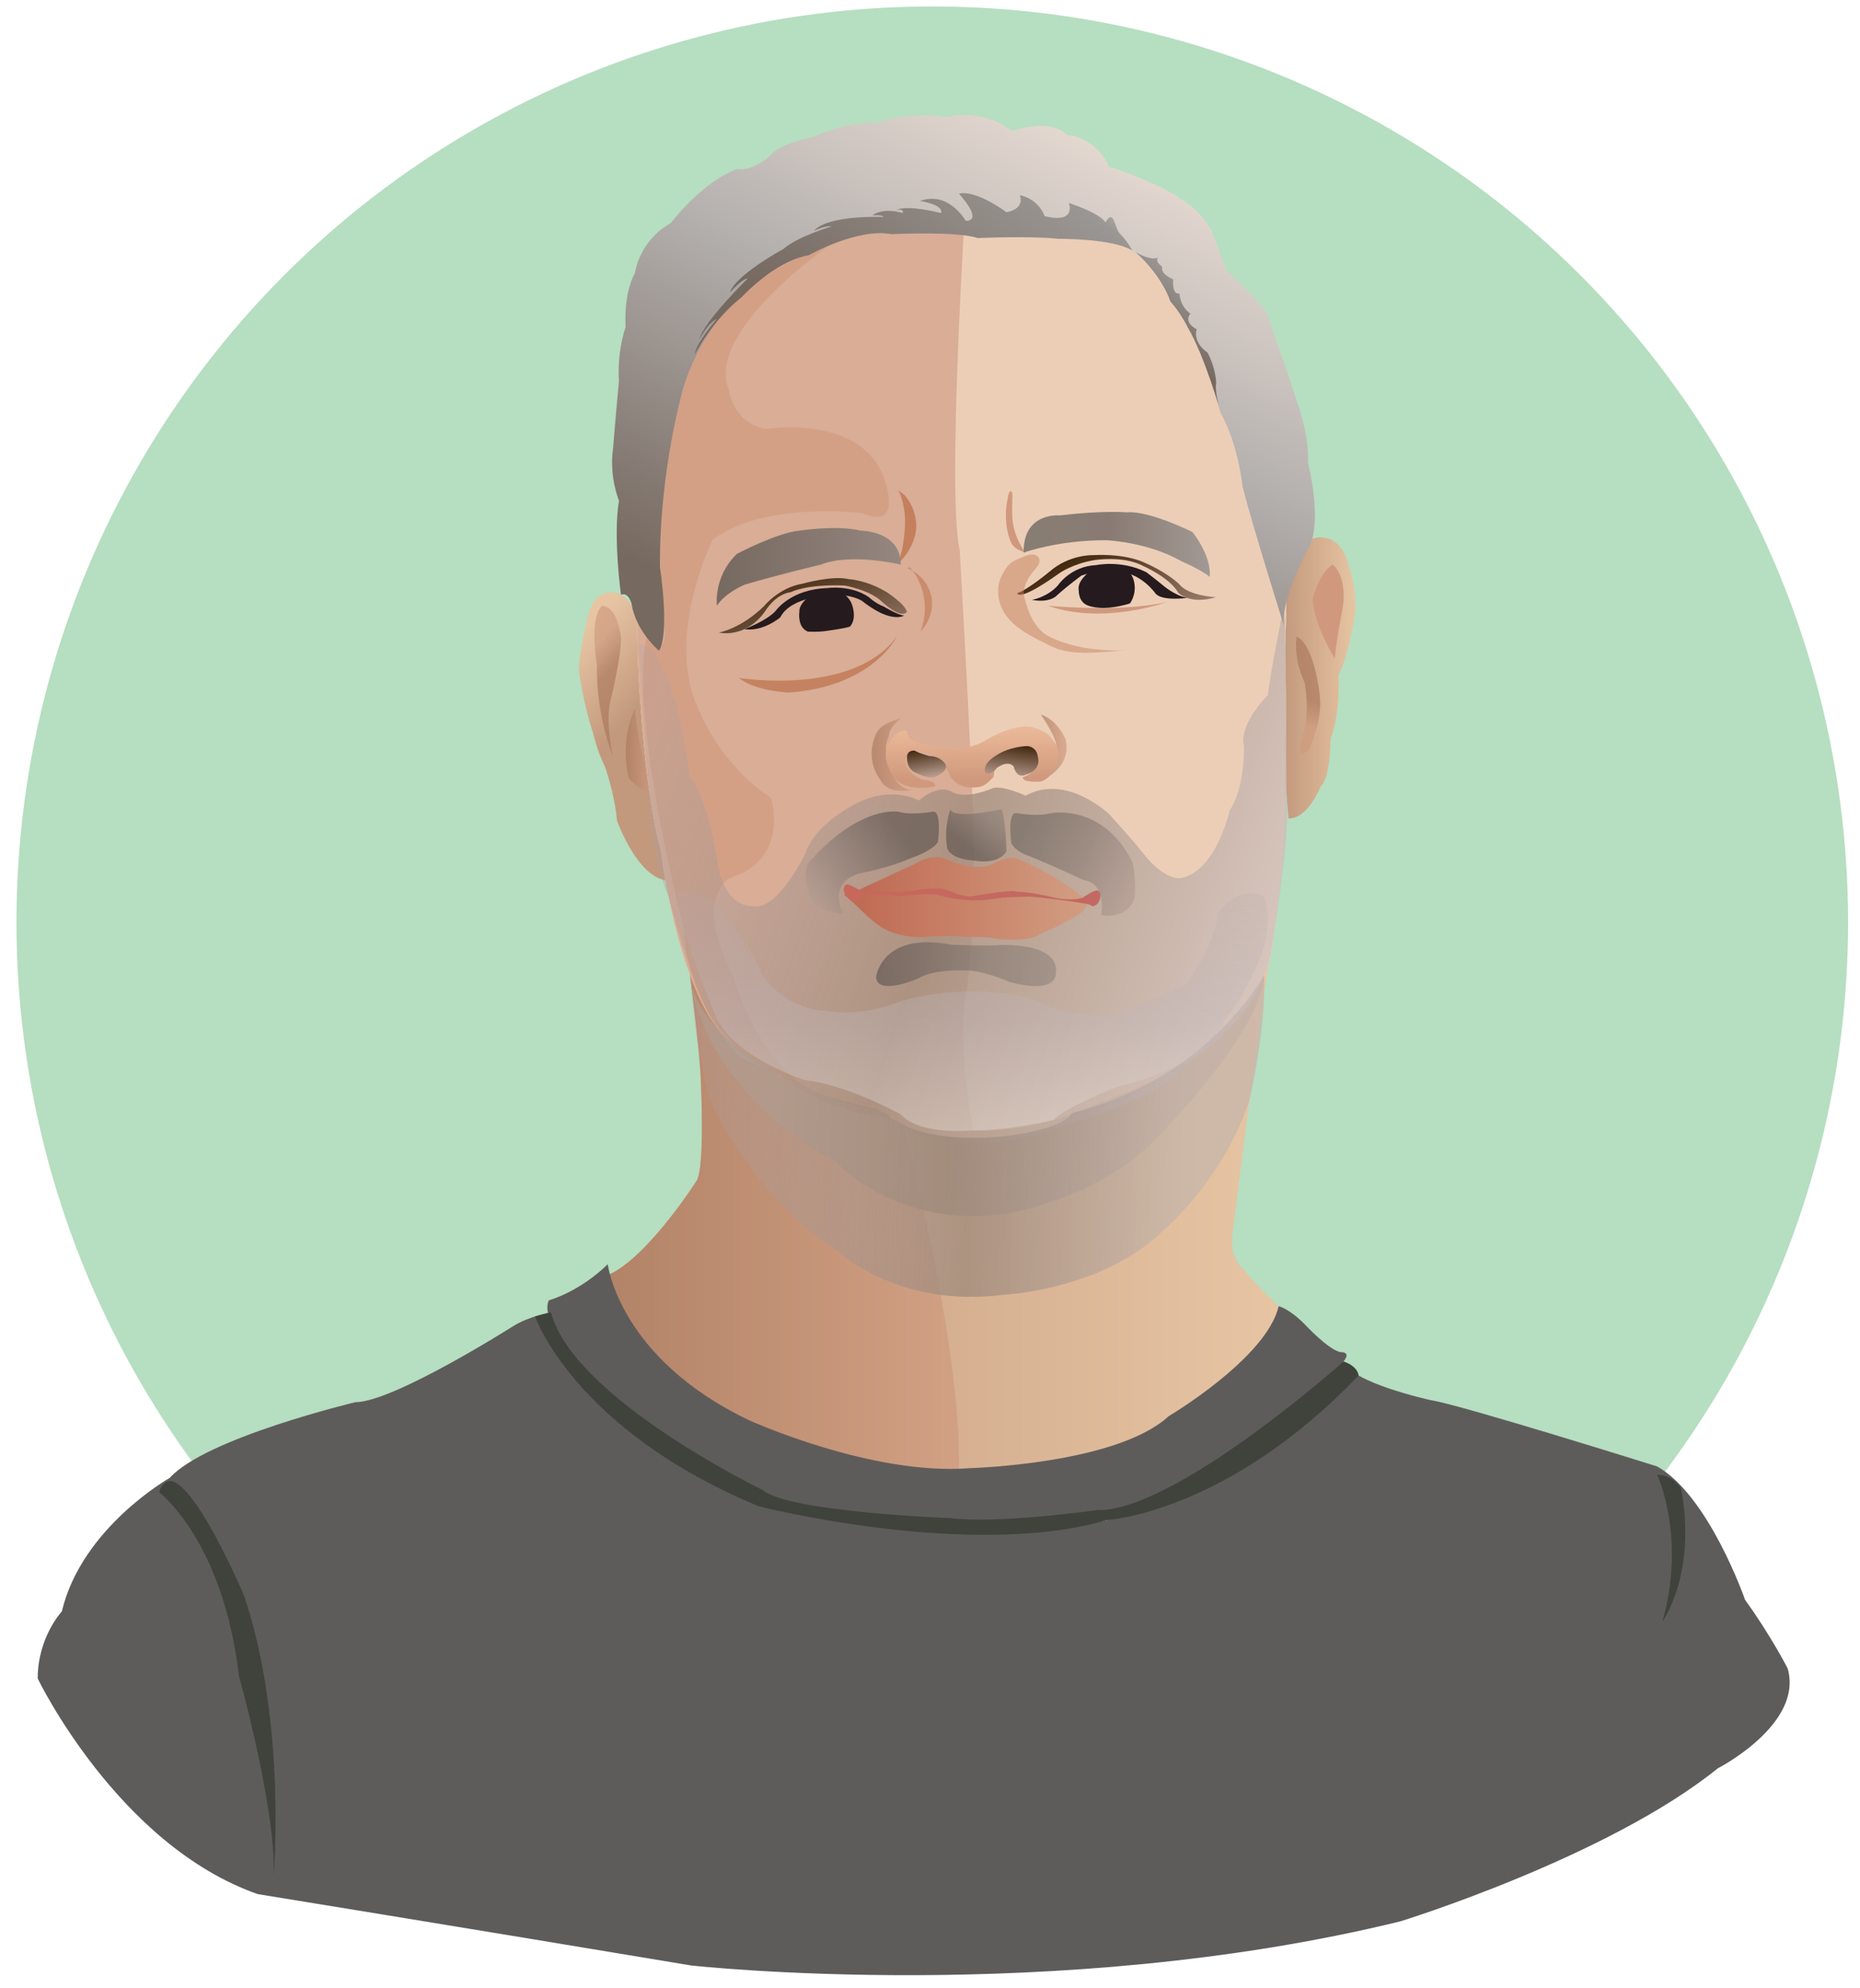 <?xml version="1.0" encoding="utf-8"?>
<svg xmlns="http://www.w3.org/2000/svg" xmlns:xlink="http://www.w3.org/1999/xlink" viewBox="0 0 262 280" id="Tommy_O">
  <defs>
    <style>.cls-1{fill:url(#Namnlös_övertoning_2144);}.cls-2{fill:url(#linear-gradient);}.cls-2,.cls-3,.cls-4,.cls-5,.cls-6,.cls-7{opacity:.67;}.cls-8{fill:#ecceb7;}.cls-9{fill:#b6dec0;}.cls-10,.cls-11{fill:#d0997d;}.cls-12{fill:#c4805c;}.cls-13{fill:#c58260;}.cls-14{fill:#d9ad96;}.cls-15{fill:#251a1e;}.cls-16{fill:#40433c;}.cls-17{fill:#5e5c5b;}.cls-18{fill:url(#Namnlös_övertoning_373);}.cls-19{fill:url(#Namnlös_övertoning_131);}.cls-20{fill:url(#Namnlös_övertoning_2144-2);}.cls-21{fill:url(#Namnlös_övertoning_373-3);}.cls-22{fill:url(#Namnlös_övertoning_373-2);}.cls-23{fill:url(#Namnlös_övertoning_131-2);}.cls-24{fill:url(#linear-gradient-20);opacity:.38;}.cls-25{fill:url(#linear-gradient-13);}.cls-25,.cls-26,.cls-27,.cls-28{opacity:.65;}.cls-26{fill:url(#linear-gradient-17);}.cls-27{fill:url(#linear-gradient-19);}.cls-28{fill:url(#linear-gradient-18);}.cls-29{fill:url(#linear-gradient-9);}.cls-30{fill:url(#linear-gradient-6);}.cls-31{fill:url(#linear-gradient-5);}.cls-32{fill:url(#linear-gradient-12);}.cls-32,.cls-33,.cls-34{opacity:.74;}.cls-33{fill:url(#linear-gradient-11);}.cls-34{fill:url(#linear-gradient-21);}.cls-35{fill:url(#Namnlös_övertoning_73);}.cls-36{fill:url(#linear-gradient-14);}.cls-37{fill:url(#linear-gradient-22);}.cls-38{fill:url(#linear-gradient-15);}.cls-39{fill:url(#linear-gradient-16);}.cls-40{fill:url(#linear-gradient-10);}.cls-3{fill:url(#linear-gradient-7);}.cls-4{fill:url(#linear-gradient-8);}.cls-5{fill:url(#linear-gradient-3);}.cls-6{fill:url(#linear-gradient-2);}.cls-7{fill:url(#linear-gradient-4);}.cls-41{fill:#c68360;opacity:.5;}.cls-11,.cls-42{opacity:.64;}.cls-42{fill:#c27a55;}</style>
    <linearGradient gradientUnits="userSpaceOnUse" y2="169.65" x2="180.16" y1="169.65" x1="85.22" id="Namnlös_övertoning_373">
      <stop stop-color="#c3997d" offset="0"/>
      <stop stop-color="#e7c5a3" offset="1"/>
    </linearGradient>
    <linearGradient gradientUnits="userSpaceOnUse" y2="169.63" x2="135.08" y1="169.63" x1="85.22" id="linear-gradient">
      <stop stop-color="#aa785d" offset="0"/>
      <stop stop-color="#d0997d" offset="1"/>
    </linearGradient>
    <linearGradient xlink:href="#Namnlös_övertoning_373" y2="93.15" x2="78.24" y1="101.82" x1="87.86" id="Namnlös_övertoning_373-2"/>
    <linearGradient xlink:href="#linear-gradient" y2="92.64" x2="82.41" y1="95.15" x1="85.04" id="linear-gradient-2"/>
    <linearGradient xlink:href="#linear-gradient" y2="105.62" x2="91.7" y1="105.62" x1="88.14" id="linear-gradient-3"/>
    <linearGradient xlink:href="#Namnlös_övertoning_373" y2="95.49" x2="190.94" y1="95.49" x1="180.86" id="Namnlös_övertoning_373-3"/>
    <linearGradient xlink:href="#linear-gradient" y2="101.36" x2="181.98" y1="98.2" x1="183.27" id="linear-gradient-4"/>
    <linearGradient gradientUnits="userSpaceOnUse" y2="103.96" x2="120.39" y1="79.06" x1="111.42" id="Namnlös_övertoning_2144">
      <stop stop-color="#c3997d" offset="0"/>
      <stop stop-color="#40250c" offset=".02"/>
      <stop stop-color="#d9bdb4" offset="1"/>
    </linearGradient>
    <linearGradient xlink:href="#Namnlös_övertoning_2144" y2="99.94" x2="166.03" y1="76.14" x1="153.09" id="Namnlös_övertoning_2144-2"/>
    <linearGradient gradientUnits="userSpaceOnUse" y2="79.85" x2="126.89" y1="79.85" x1="100.95" id="linear-gradient-5">
      <stop stop-color="#766960" offset="0"/>
      <stop stop-color="#897b73" offset=".62"/>
      <stop stop-color="#95877f" offset="1"/>
    </linearGradient>
    <linearGradient gradientUnits="userSpaceOnUse" y2="76.68" x2="170.42" y1="76.68" x1="144.2" id="linear-gradient-6">
      <stop stop-color="#877d73" offset="0"/>
      <stop stop-color="#897b73" offset=".46"/>
      <stop stop-color="#a29994" offset="1"/>
    </linearGradient>
    <linearGradient xlink:href="#linear-gradient" y2="106.31" x2="128.72" y1="106.31" x1="122.78" id="linear-gradient-7"/>
    <linearGradient xlink:href="#linear-gradient" y2="105.09" x2="150.25" y1="105.09" x1="146.6" id="linear-gradient-8"/>
    <linearGradient gradientUnits="userSpaceOnUse" y2="99.99" x2="136.84" y1="109.61" x1="136.96" id="Namnlös_övertoning_73">
      <stop stop-color="#d0997d" offset="0"/>
      <stop stop-color="#f5c5a3" offset="1"/>
    </linearGradient>
    <linearGradient gradientUnits="userSpaceOnUse" y2="110.61" x2="131.07" y1="105.2" x1="130.1" id="linear-gradient-9">
      <stop stop-color="#c3997d" offset="0"/>
      <stop stop-color="#40250c" offset=".02"/>
      <stop stop-color="#d9bdb4" offset="1"/>
    </linearGradient>
    <linearGradient xlink:href="#linear-gradient-9" y2="111.06" x2="142.09" y1="104.64" x1="142.9" id="linear-gradient-10"/>
    <linearGradient gradientUnits="userSpaceOnUse" y2="160.39" x2="166.37" y1="157.7" x1="100.36" id="linear-gradient-11">
      <stop stop-opacity=".33" stop-color="#aca1a4" offset="0"/>
      <stop stop-color="#9e897a" offset=".55"/>
      <stop stop-color="#c6b5aa" offset="1"/>
    </linearGradient>
    <linearGradient gradientUnits="userSpaceOnUse" y2="131.48" x2="180.05" y1="99.9" x1="91.02" id="linear-gradient-12">
      <stop stop-opacity=".33" stop-color="#aca1a4" offset="0"/>
      <stop stop-color="#9e897a" offset=".51"/>
      <stop stop-color="#d0c2bf" offset="1"/>
    </linearGradient>
    <linearGradient gradientUnits="userSpaceOnUse" y2="123.82" x2="152.71" y1="123.82" x1="119.91" id="Namnlös_övertoning_131">
      <stop stop-color="#bf6851" offset="0"/>
      <stop stop-color="#d29e82" offset="1"/>
    </linearGradient>
    <linearGradient xlink:href="#Namnlös_övertoning_131" y2="129.03" x2="153.65" y1="129.03" x1="118.88" id="Namnlös_övertoning_131-2"/>
    <linearGradient gradientUnits="userSpaceOnUse" y2="135.81" x2="149.07" y1="135.81" x1="123.71" id="linear-gradient-13">
      <stop stop-color="#5e5550" offset="0"/>
      <stop stop-color="#897b73" offset=".62"/>
      <stop stop-color="#95877f" offset="1"/>
    </linearGradient>
    <linearGradient gradientUnits="userSpaceOnUse" y2="19.97" x2="155.75" y1="93.77" x1="120.3" id="linear-gradient-14">
      <stop stop-color="#766960" offset="0"/>
      <stop stop-color="#b4b0ae" offset=".58"/>
      <stop stop-color="#e5d9d1" offset="1"/>
    </linearGradient>
    <linearGradient gradientUnits="userSpaceOnUse" y2="16.27" x2="147.75" y1="51.65" x1="120.88" id="linear-gradient-15">
      <stop stop-color="#766960" offset="0"/>
      <stop stop-color="#9a9693" offset=".83"/>
      <stop stop-color="#cfd1d0" offset="1"/>
    </linearGradient>
    <linearGradient xlink:href="#linear-gradient-15" y2="40.23" x2="170.91" y1="48.71" x1="164.48" id="linear-gradient-16"/>
    <linearGradient gradientUnits="userSpaceOnUse" y2="126.18" x2="114.31" y1="115.36" x1="128.87" id="linear-gradient-17">
      <stop stop-color="#5e5550" offset=".16"/>
      <stop stop-color="#897b73" offset=".62"/>
      <stop stop-color="#b19a91" offset="1"/>
    </linearGradient>
    <linearGradient gradientUnits="userSpaceOnUse" gradientTransform="translate(343.82) rotate(-180) scale(1 -1)" y2="124.99" x2="184.13" y1="116.62" x1="199.65" id="linear-gradient-18">
      <stop stop-color="#706861" offset="0"/>
      <stop stop-color="#897b73" offset=".48"/>
      <stop stop-color="#b19a91" offset="1"/>
    </linearGradient>
    <linearGradient xlink:href="#linear-gradient-13" y2="112.59" x2="141.12" y1="119.06" x1="136.21" id="linear-gradient-19"/>
    <linearGradient gradientUnits="userSpaceOnUse" y2="159" x2="137.1" y1="119.25" x1="136.99" id="linear-gradient-20">
      <stop stop-opacity=".33" stop-color="#aca1a4" offset="0"/>
      <stop stop-color="#c2b8bb" offset=".62"/>
      <stop stop-color="#ece2db" offset="1"/>
    </linearGradient>
    <linearGradient gradientUnits="userSpaceOnUse" y2="153.17" x2="109.51" y1="154.47" x1="163.35" id="linear-gradient-21">
      <stop stop-opacity=".33" stop-color="#aca1a4" offset="0"/>
      <stop stop-color="#9e897a" offset=".55"/>
      <stop stop-color="#af9b8e" offset="1"/>
    </linearGradient>
    <linearGradient gradientUnits="userSpaceOnUse" y2="126.11" x2="155" y1="126.11" x1="118.85" id="linear-gradient-22">
      <stop stop-color="#c8685b" offset="0"/>
      <stop stop-color="#c16962" offset="1"/>
    </linearGradient>
  </defs>
  <circle r="129" cy="129.91" cx="131.32" class="cls-9" id="BG-3"/>
  <path d="M96.48,131.9s2.25,16.61,2.25,20.84c0,0,.56,11.26-.56,13.51,0,0-7.32,11.54-12.95,13.51,0,0,3.1,11.26,16.05,19.43,0,0,13.51,6.76,33.79,8.17,0,0,15.49,.84,29.28-6.48,0,0,16.89-9.57,15.77-16.89,0,0-3.66-3.38-4.79-5.07,0,0-2.25-1.41-1.69-5.35,0,0,4.22-34.35,5.35-39.14,0,0-3.9,8.26-7.72,12.29,0,0-17.62,11.08-25.22,11.08,0,0-11.26,3.38-19.15-.84,0,0-18.58-5.07-23.09-8.45,0,0-7.32-8.17-7.32-16.61Z" class="cls-18"/>
  <path d="M135.06,207.36c-22.88,.03-33.79-8.17-33.79-8.17-12.95-8.17-16.05-19.43-16.05-19.43,5.63-1.97,12.95-13.51,12.95-13.51,1.13-2.25,.56-13.51,.56-13.51,0-4.22-2.25-20.84-2.25-20.84,0,8.45,7.32,16.61,7.32,16.61,4.5,3.38,23.09,8.45,23.09,8.45,0,0,8.73,32.57,8.17,50.4Z" class="cls-2"/>
  <path d="M91.13,89.39s-1.69-4.5-3.66-5.63c0,0-3.66-1.97-4.79,3.66,0,0-1.13,4.5-1.13,7.04,0,0,.56,4.5,1.97,8.73,0,0,.56,2.53,1.69,4.79,0,0,1.41,3.94,1.69,7.6,0,0,3.1,8.73,7.6,8.45,0,0-3.1-13.51-2.82-18.86,0,0-1.41-14.64-.56-15.77Z" class="cls-22"/>
  <path d="M86.06,98.38s1.41-5.57,1.41-8.51c0,0-.31-4.22-2.57-4.55,0,0-1.94,.62-.81,8.48,0,0-.28,6.22,2.25,12.77,0,0-1.15-4.92-.28-8.19Z" class="cls-6"/>
  <path d="M89.44,99.81s-2.25,4.22-.84,9.85c0,0,1.97,2.25,3.1,1.69,0,0-1.97-7.04-2.25-11.54Z" class="cls-5"/>
  <path d="M181.09,82.34s.14-5.06,3.8-6.47c0,0,3.66-1.41,5.07,3.66,0,0,1.41,4.5,.84,7.32,0,0-.84,5.63-2.25,8.17,0,0,.28,5.63-1.13,9.01,0,0,0,5.63-1.41,6.76,0,0-1.69,4.5-4.5,4.5,0,0-1.12-11.26-.42-14.36v-18.59Z" class="cls-21"/>
  <path d="M184.89,84.32s.94-3.7,2.82-4.79c0,0,2.53,1.69,1.13,7.6,0,0-.56,3.1-.84,5.63,0,0-3.1-5.07-3.1-8.45Z" class="cls-10"/>
  <path d="M182.64,89.67s-.21,1.07,.02,2.76c.14,1.04,.46,2.32,1.11,3.72,0,0,.84,4.18-.28,7.58,0,0-1.13,3.77,.84,1.9,0,0,2.01-3.98,1.57-7.72,0,0-.73-7.11-3.26-8.24Z" class="cls-7"/>
  <path d="M115.35,31.67s-16.61,5.63-21.4,25.62c0,0-5.35,14.08-3.94,38.86,0,0,.84,15.77,3.1,23.65,0,0,2.25,19.43,9.31,26.73,0,0,5.33,6.49,21.1,9.59,0,0,13.8,7.32,30.25-.41,0,0,11.7-4.1,15.93-7.76,0,0,7.6-5.07,9.29-13.51,0,0,1.97-12.39,1.97-20.55,0,0,.38-15.49,0-22.52,0,0,1.97-23.09-6.76-40.66,0,0-7.6-18.18-20.46-20.64,0,0-25.15-4.86-38.38,1.61Z" class="cls-8"/>
  <path d="M115.35,31.67s-16.61,5.63-21.4,25.62c0,0-5.35,14.08-3.94,38.86,0,0,.84,15.77,3.1,23.65,0,0,2.25,19.43,9.31,26.73,0,0,5.33,6.49,21.1,9.59,0,0,13.8,7.32,30.25-.41,0,0,11.7-4.1,15.93-7.76,0,0,7.6-5.07,9.29-13.51,0,0,1.97-12.39,1.97-20.55,0,0,.38-15.49,0-22.52,0,0,1.97-23.09-6.76-40.66,0,0-7.6-18.18-20.46-20.64,0,0-25.15-4.86-38.38,1.61Z" class="cls-8"/>
  <path d="M136.03,140.35c.34-2.08,.63-5.35,.63-5.35,.47-3.47,.27-8.92,.55-13.14,.28-4.22-2.02-44.3-2.02-44.3-1.83-8.02,.83-49.25,.83-49.25-7.14-.12-15,.58-20.68,3.35,0,0-16.61,5.63-21.4,25.62,0,0-5.35,14.08-3.94,38.86,0,0,.84,15.77,3.1,23.65,0,0,2.25,19.43,9.31,26.73,0,0,5.33,6.49,21.1,9.59,0,0,4.55,4.09,13.73,3.87,0,0-2.46-12.04-1.21-19.64Z" class="cls-14"/>
  <path d="M138.99,159.24c4.39-.11,9.44-1.03,14.77-3.53,0,0,11.7-4.1,15.93-7.76,0,0,7.6-5.07,9.29-13.51,0,0,1.97-12.39,1.97-20.55,0,0,.38-15.49,0-22.52,0,0,1.97-23.09-6.76-40.66,0,0-7.6-18.18-20.46-20.64,0,0-8.2-1.59-17.7-1.74" class="cls-8"/>
  <path d="M124.09,84.64c3.16,2.85,3.65,1.51,3.65,1.51-.28-1.08-2.82-2.73-2.82-2.73-2.93-1.76-5.38-1.84-5.38-1.84-2.25-.56-6.46,.63-6.46,.63-3.38,.56-5.43,3.14-5.43,3.14-3.27,3.22-6.38,3.75-6.38,3.75,0,0,3.66,.94,6.48-2.96,0,0,1.41-2.45,3.66-2.73,0,0,2.12-1.16,7.6-.93,0,0,3.38,.61,5.08,2.15Z" class="cls-1"/>
  <path d="M104.89,88.61s3.18-1.19,4.4-2.6c0,0,2.09-3.02,7.25-3.17,0,0,3.28-.49,5.84,1.27,0,0,.89,.86,2.11,1.33,0,0,1.9,1.16,2.86,1.28,0,0-1.03,.66-3.28-.38,0,0-1.22-.56-2.63-1.69,0,0-1.45-1.01-4.41-.82,0,0-5.63,.16-7.12,3.13,0,0-2.41,2.06-5.02,1.66Z" class="cls-15"/>
  <path d="M114.22,83.83s-1.69,1.13-1.62,2.32c0,0-.35,2.18,1.2,2.82,0,0,1.41,.07,2.39-.07,0,0,2.67-.35,3.52-.63,0,0,1.06-.92,.28-3.17,0,0-.32-.91-1.13-1.41,0,0-3.59-.35-4.65,.14Z" class="cls-15"/>
  <path d="M145.32,84.5s2.12-.32,3.67-2.01c0,0,1.76-2.72,5.42-2.89,0,0,3.52-.77,7.06,1,0,0,1.36,1.03,2.26,1.78,0,0,1.66,1.49,3.49,1.84,0,0-3.66,.52-4.5-.68,0,0-1.83-2.6-4.72-2.96,0,0-2.53-.56-5.66,.49,0,0-1.94,1.41-3.49,2.82,0,0-.92,1.09-3.53,.6Z" class="cls-15"/>
  <path d="M153.5,80.52s-1.83,1.27-1.55,2.67c0,0-.07,1.64,1.34,2.12,0,0,2,.88,5.88-.31,0,0,.62-.85,.67-2.02,0,0,.14-1.85-1.13-2.67,0,0-3.57-.7-5.21,.21Z" class="cls-15"/>
  <path d="M143.29,83.56s.07,1.38,5.98-2.85c0,0,1.9-1.33,4.93-1.82,0,0,3.96-.64,6.7,.77,0,0,3.85,1.66,5.05,3.81,0,0,1.6,1.78,5.33,.65,0,0-3.9-.17-5.17-1.83,0,0-1.52-1.56-4.93-3.05,0,0-2.43-1.3-7.34-1.04,0,0-3.25-.08-5.99,2.31,0,0-3.09,2.57-4.57,3.05Z" class="cls-20"/>
  <path d="M126.33,89.67s-3.38,7.04-15.2,7.88c0,0-4.79-.18-7.04-2.06,0,0,16.05,2.62,22.24-5.82Z" class="cls-13"/>
  <path d="M126.49,68.92c.14,.29,.76,.64,1,.91,.33,.38,.61,.81,.84,1.26,.47,.93,.72,1.97,.73,3.01,.01,1.91-1.19,4.08-2.6,5.32,.65-1.61,.91-3.53,1.01-5.25s-.2-3.63-.97-5.26Z" class="cls-12"/>
  <path d="M142.43,69.2c.26,.11,.16,1.01,.16,1.23,0,1.08-.09,2.16,.09,3.24,.27,1.56,.86,2.96,1.81,4.22-1.22-.53-1.85-.66-2.31-2.07-.58-1.8-.65-3.76-.24-5.6,.05-.21,.13-1.04,.43-1.02,.02,0,.03,0,.05,.01Z" class="cls-10"/>
  <path d="M126.89,79.53s-7.04-1.69-11.26,0c0,0-5.98,1.41-10.73,2.82,0,0-2.78,1.15-3.91,2.97,0,0-.56-4.04,2.82-7.31,0,0,5.67-2.98,8.76-3.26,0,0,5.31-.83,8.69,0,0,0,5.63,0,5.63,4.79Z" class="cls-31"/>
  <path d="M144.21,77.83s4.92-1.78,11.67-1.73c0,0,5.78,.22,10.57,2.97,0,0,2.72,1.17,3.94,2.18,0,0,.49-2.51-2.42-6.31,0,0-6.17-3.08-9.27-2.77,0,0-3.11-.31-9.43,.43,0,0-5.19-.5-5.07,5.23Z" class="cls-30"/>
  <path d="M128.72,111.21s-1.97,.56-3.38-2.82c0,0-1.13-3-.14-4.67,0,0-.14-1.1,1.69-2.51,0,0-2.67,.56-3.38,1.97,0,0-1.97,3.38,.56,6.76,0,0,.84,2.11,4.65,1.27Z" class="cls-3"/>
  <path d="M146.6,100.65s2.25,3.1,2.25,4.79c0,0,.84,2.25-1.41,4.08,0,0,3.52-1.69,2.67-5.35,0,0-1.13-2.82-3.52-3.52Z" class="cls-4"/>
  <path d="M131.68,110.79s-5.21,1.2-6.34-2.39c0,0-1.83-2.53,.99-5.07,0,0,1.07-.74,1.41-.28,0,0,.19,1.29,.99,1.27,0,0,6.24,2.53,10.28-.14,0,0,3.29-2.06,6.05-1.83,0,0,2.23,.45,3.03,1.62,0,0,1.53,1.57,.83,3.32,0,0-.48,2.24-2.31,2.8,0,0-2.68,.21-2.53-.63,0,0,1.67-.35,1.81-2.1,0,0,.1-2.78-2.17-1.98,0,0-3.9,.54-3.83,2.09,0,0,.32,1.29,.03,1.99-.81,.82-1.27,1.53-3.08,1.47,0,0-2.48,.06-3.19-2.1,0,0-.81-1.52-1.9-2.32,0,0-2.25-1.41-4.01-.07,0,0-1.27,1.69,2.11,3.38,0,0,2.25,.14,1.83,.99Z" class="cls-35"/>
  <path d="M133.12,107.56s-.7-1.06-2.18-1.06c0,0-1.41-.35-2.11-.77,0,0-1.2-.14-1.06,1.13,0,0-.07,1.55,1.34,2.04,0,0,1.69,.84,2.53,.56,0,0,2.18-.84,1.48-1.9Z" class="cls-29"/>
  <path d="M140.19,106.49s-1.97,1.13-1.34,2.46c0,0,.92,.21,1.55-.77,0,0,1.55-1.2,2.39-.21,0,0,.35,1.83,1.76,1.13,0,0,2.22-.56,1.62-2.6,0,0-.07-1.2-1.41-1.41,0,0-2.53,0-4.58,1.41Z" class="cls-40"/>
  <path d="M77.34,183.15s4.22-1.13,8.27-5.07c0,0,1.58,13.23,19.88,21.96,0,0,17.29,7.88,31.17,6.76,0,0,20.64-.56,27.96-7.32,0,0,13.8-8.17,15.49-15.49,0,0,1.41,.28,3.66,2.53,0,0,3.38,3.66,5.07,3.94,0,0,1.55-.11,.42,1.3,0,0-8.02,12.21-23.79,18.97,0,0-10.42,5.07-28.16,6.19,0,0-22.56-1.69-32.42-6.76,0,0-15.73-5.07-26.43-22.24,0,0-2.03-3.09-1.13-4.79Z" class="cls-17"/>
  <path d="M77.62,184.84s-3.1,.56-5.35,1.97c0,0-16.86,10.7-22.21,10.7,0,0-21.08,5.03-26.15,10.66,0,0-12.39,6.99-15.2,18.81,0,0-3.4,3.63-3.4,9.45,0,0,11.29,23.48,31,30.37,0,0,28.93,4.7,61.03,10.05,0,0,51.26,5.72,99.94-6.22,0,0,29.14-8.99,44.68-21.54,0,0,12.11-6.19,9.85-14.08,0,0-2.34-4.59-6-9.66,0,0-5.07-14.64-12.38-18.79,0,0-27.97-8.78-31.91-9.34,0,0-11.26-2.46-12.25-5.46,0,0-10.55,18.44-36.18,22.93,0,0-22.6,4.57-46.92-3.92,0,0-17-6.8-28.54-25.94Z" class="cls-17"/>
  <path d="M101.08,157.24s6.76,12.92,16.9,18.93c0,0,8.25,8.1,23.27,6.22,0,0,13.75-.6,22.39-8.86,0,0,8.78-7.32,12.42-18.8,0,0,2.36-10.26,1.99-17.39,0,0-7.75,14.6-27.06,19.44-1.54,3.21-20.29,5.93-26.22,.02,0,0-22.93-4.44-27.43-17.96,0,0,.8,12.91,3.75,18.4Z" class="cls-33"/>
  <path d="M22.4,210.18s9.01,6.76,11.26,25.9c0,0,5.26,18.77,4.88,28.16,0,0,1.88-21.4-4.13-39.42,0,0-9.39-22.15-12.01-14.64Z" class="cls-16"/>
  <path d="M233.42,207.74s4.13,8.68,.75,20.69c0,0,4.88-6.76,2.63-18.77,0,0-1.12-1.96-3.37-1.92Z" class="cls-16"/>
  <path d="M77.62,184.84l-2.25,.59s5.44,15.92,31.49,26.74c0,0,29.8,7.58,49.03,1.95,0,0,16.89-.93,35.48-20.36,0,0,0-1.25-2.11-1.99,0,0-23.79,21.22-34.77,20.94,0,0-13.8,1.97-20.55,1.13,0,0-22.81-.84-26.47-3.94,0,0-26.75-12.95-29.85-25.06Z" class="cls-16"/>
  <path d="M147.6,85.32s10.29,1,16.73-.52c0,0-8.83,3.28-16.73,.52Z" class="cls-10"/>
  <path d="M116.79,34.57s-17.62,12.24-14.11,20.36c0,0,.44,4.61,5.22,5.49,0,0,14.08-2.27,16.85,7.68,0,0,2.32,6.53-3.19,4.19,0,0-14.05-1.77-21.18,3.76,0,0-6.77,13.62-2.01,23.76,0,0,2.9,7.82,10.24,12.56,0,0,2.73,8.75-5.85,11.32,0,0-5.27,2.8,.59,13.89,0,0,3.22,12.28,11.53,16.22,0,0-17.55-4.26-18.55-22.91,0,0-7.9-30.23-5.19-41.49,3.38,2.86,2.47,1.3,2.07-7.65,0,0-1.75-17.17,3-26.98,0,0,2.75-14.31,20.59-20.19Z" class="cls-11"/>
  <path d="M129.42,112.76s-4.13-2.46-9.76,.94c0,0-5.03,2.73-6.16,6.43,0,0-3.98,8.21-7.36,7.51,0,0-4.26,.6-5.2-6.91,0,0-1.13-7.75-3.81-11.5,0,0-2.25-18.52-7.13-18.5,0,0,1.2,18.8,1.68,24.57,0,0,.17,5.33,2.48,10.97,0,0,3.93,14.74,6.78,18.49,0,0,2.15,5.28,8.93,6.73,0,0,6.61,5.6,15.62,5.88,0,0,6.75,7.54,24.2,1.2,0,0,13.23-3.3,17.52-8.88,0,0,9.88-5.96,11.76-15.25,0,0,2.99-17.25,2.25-22.47,0,0,.03-22.9-.36-26.65,0,0-1.88,9-2.26,12.59,0,0-4.13,4.01-3.38,7.18,0,0,.23,5.64-2.02,9.11,0,0-1.92,8.69-6.99,9.5,0,0-2.28,.32-5.36-3.72,0,0-.85-1.15-4.58-5.27,0,0-6.04-5.83-11.81-2.63,0,0-2.93-1.4-4.53-1.1,0,0-4,1.85-6.01,.46,0,0-1.69-1.03-4.5,1.32Z" class="cls-32"/>
  <path d="M121.14,125.32c.65-.43,1.42-.71,2.15-1.05,1.9-.89,3.8-1.77,5.71-2.64,0,0,1.97-1.41,4.08-.7,0,0,4.38,2.25,7.18,.56,0,0,1.9-.99,3.03-.56,0,0,4.78,1.9,9.42,5.52,0,0-3.58,.39-5.55,.11,0,0-3.59-.56-5.28-.84,0,0-2.7,.89-5.23,.74,0,0-2.59-.71-4.6-1.13,0,0-2.61,.4-4.37,.95-.9,.28-2.16,.12-3.09,.16-1.61,.07-2.96-.13-4.52,.46-.02-.1-.08-.19-.16-.24,.3-.6,.73-1.02,1.23-1.35Z" class="cls-19"/>
  <path d="M120.14,127.1c1.87,1.73,3.69,3.85,6.18,4.42,0,0,2.16,.75,4.79,.38,0,0,3.38-.17,5.16,.11,0,0,3.07-.17,4.39,.3,1.92,0,4.06,.33,5.94-.77,1.07-.46,2.12-.96,3.16-1.49,.77-.39,1.53-.79,2.26-1.26,.77-.49,1.24-1.72,1.64-2.51-1.18,.51-2.46,.21-3.69,.24-1.47,.04-2.92-.28-4.38-.39-1.7-.14-3.39-.27-5.09-.42,0,0-5.14,1.63-7.3,.12-1.59-.01-3.17,0-4.76,.05-1.34,.03-2.68,.09-4.01,.18s-2.73,.3-4.08,.05c-.49-.09-.99-.22-1.47-.09,.43,.33,.85,.7,1.26,1.08Z" class="cls-23"/>
  <path d="M123.41,137.62s.71-6.45,10.66-4.54c0,0,4.87,.17,6,.08,0,0,9.52-.81,8.63,4.2,0,0-.14,2.72-6.52,.94,0,0-4-1.73-6.16-1.6,0,0-4.35-.28-6.7,1.13,0,0-5.73,2.52-5.92-.2Z" class="cls-25"/>
  <path d="M87.47,83.76s-1.13-8.17-.28-13.23c0,0-1.41-3.38-.84-7.32,0,0,.56-6.76,.84-9.57,0,0-.36-3.66,.94-7.6,0,0-.38-4.5,1.31-7.6,0,0,.56-4.5,5.07-7.04,0,0,4.22-5.63,9.29-7.6,0,0,1.97,.56,4.79-1.97,0,0,.84-1.41,5.91-2.53,0,0,4.88-2.25,8.91-1.97,0,0,4.46-1.69,10.02-.84,0,0,4.75-1.41,9.1,1.97,0,0,5.46-1.97,7.72,.56,0,0,3.87,0,6.02,4.5,0,0,1.87,.56,3.28,1.13,0,0,5.07,1.97,6.76,3.38,0,0,2.82,1.41,4.5,4.79,0,0,1.13,3.1,1.97,5.35,0,0,4.5,3.94,5.63,5.91,0,0,3.2,9.01,4.13,12.11,0,0,1.92,4.79,1.71,9.01,0,0,2.18,8.45,0,12.11-2.18,3.66,0,0,0,0,0,0-3.9,7.16-3.4,10.79,0,0-4.13-13.05-5.82-19.52,0,0-.56-5.91-3.1-10.42,0,0-2.25-8.45-4.22-11.83,0,0-2.82-7.88-9.85-12.11,0,0-4.64-1.41-8.79-.56,0,0-14.86-.84-21.33-.84,0,0-10.14-.28-14.64,2.25,0,0-12.67,5.63-16.89,19.71,0,0-3.38,11.75-3.24,25.09,0,0,1.41,9.4-.14,11.79,0,0-3.24-2.67-3.87-6.62,0,0-.42-1.69-1.48-1.27Z" class="cls-36"/>
  <path d="M155.7,31.33s-.1-.34-1.04-.94c-.74-.47-1.99-1.08-4.11-1.81,0,0,1.21,2.96-3.4,1.87,0,0-.77-2.41-3.51-2.96,0,0,.88,1.87-1.87,2.41,0,0-4.17-3.18-6.7-2.63,0,0,3.57,3.84,.96,3.84,0,0-2.39-4.28-6.45-2.8,0,0,3.4,.49,2.96,1.7,0,0-4.61-1.21-6.26-.44,0,0,1.1-.22,.88,.44,0,0-2.63-.88-4.28,.33,0,0,1.54-.11,1.54,.22,0,0-7.9-.33-9.77,1.98,0,0,1.43-.77,2.52-.66,0,0-4.83,1.43-6.8,3.18,0,0-6.7,3.62-7.57,6.15,0,0,1.76-1.98,2.52-1.98,0,0-6.26,6.14-6.8,8.56,0,0,1.25-2.41,2.44-2.85,0,0-2.98,3.51-3.09,4.94,0,0,2.52-4.83,6.59-8.01,0,0,4.58-5.05,9.48-5.93,0,0,6.77-3.84,11.59-2.96,0,0,9.33-.44,12.18,.55,0,0,8.08-.33,11.37,.11,0,0,7.61-.08,10.42,1.65,0,0-.76-1.4-1.75-2.38-.78-.77-.83-3.67-2.04-1.58Z" class="cls-38"/>
  <path d="M159.91,35.47s2.21,1.41,3.31,.75c0,0-.75,.42,.5,1.37,0,0-.44,.88,1.54,1.76,0,0-.22,2.27,.88,1.98,0,0,0,1.76,1.54,2.85,0,0-1.1,1.1,.88,2.2,0,0-.66,1.76,1.54,3.29,0,0,1.08,1.91,1.21,4.25,0,0-.31,1.14,.66,4.23,0,0-2.27-7.97-4.64-11.99,0,0-.95-1.98-2.49-3.73,0,0-.95-3.33-4.9-6.95Z" class="cls-39"/>
  <path d="M126.6,114.34s-5.4-1.02-12.43,6.89c0,0-1.39,1.1-.25,4.49,0,0,0,2.54,4.79,2.98-1.44-3.36,.15-4.99,2.2-5.63,0,0,4.54-.9,7.03-2.05,0,0,3.39-1.1,4.17-2.41,0,0,.64-4.58-.78-4.27,0,0-2.95,.54-4.72,.01Z" class="cls-26"/>
  <path d="M147.97,114.56s7.26-1.52,11.5,6.77c0,0,.64,2.29,.36,5.01,0,0-.56,3.09-4.68,2.59,.21-2.59-.15-4.56-2.59-5,0,0-4.39-2.05-7.53-3.33,0,0-1.79-.47-2.57-1.79,0,0-.64-4.58,.78-4.27,0,0,2.95,.54,4.72,.01Z" class="cls-28"/>
  <path d="M133.86,113.98s-.9,2.63-.49,5.05c0,0-.28,1.9,3.87,2.2,0,0,3.42,.66,4.52-1.32,0,0,0-3.73-.66-5.93,0,0-6.8,1.54-7.24,0Z" class="cls-27"/>
  <path d="M96.61,125.71s3.22-.76,5.85,3.63c0,0,3.51,4.2,4.68,7.61,0,0,2.63,4.98,9.27,5.45,0,0,4.48,.99,10.47-1.36,0,0,9.07-2.93,18.43-.29,0,0,5.26,2.93,11.99,2.05,0,0,7.86-2.93,9.91-4.39,0,0,3.73-4.76,4.32-9.73,0,0,2.93-4.32,6.54-2.35,0,0,1.45,3.91-.69,8.86-2.9,6.72-4.98,8.49-4.98,8.49,0,0-.59,5.85-14.93,9.37,0,0-7.59,2.96-9.07,4.7-1.47,1.73,0,0,0,0,0,0-6.31,1.52-11.5,1.48-5.19-.04,0,0,0,0,0,0-7.27,.76-10.03-2.27s0,0,0,0c0,0-7.62-4.2-13.39-4.79-5.77-.59,0,0,0,0,0,0-10.45-3.22-12.79-9.37-2.34-6.15,0,0,0,0,0,0-8.2-19.56-4.1-17.1Z" class="cls-24"/>
  <path d="M117.88,163.73s8.21,9.2,23.23,7.32c0,0,12.44-1.69,21.07-9.95,0,0,15.43-15.31,15.87-23.76,0,0-7.75,14.6-27.06,19.44-1.54,3.21-20.29,5.93-26.22,.02,0,0-22.93-4.44-27.43-17.96,0,0,1.92,14.95,20.55,24.88Z" class="cls-34"/>
  <path d="M119.86,126.86s-1.57-1.16-.8-2.16c.34-.44,1.19,.37,2.47,.82,0,0,.92,.15,2.96,.03,0,0,3.09,.23,4.69-.18,0,0,1.5-.22,3-.22s2.25,1.03,4.6,1.13c0,0,6.01-1.09,6.39-.68,0,0,1.6-.07,5.44,.87,0,0,2.06,.47,3.85,0,0,0,1.64-1.12,2.09-1.04,.86,.15,.44,2.32-.8,2.2,0,0-.09-.26-1.02-.37,0,0-3.59-.62-7.77-.97-2.53,.1-3.18,.02-6.25,.49,0,0-3.14,.35-6.8-.78,0,0-2.91-.15-5.16,.24,0,0-2.37-.36-5.35-.21,0,0-.44,1.12-1.53,.84Z" class="cls-37"/>
  <path d="M143.56,78.91c-1.99,.67-3.29,2.93-2.89,4.98s2.47,3.65,4.56,3.52c-1.49-2.53-1.48-4.87,.47-7.09,.41-.46,.9-1.04,.69-1.61-.15-.39-.59-.61-1.01-.61s-.82,.16-1.2,.31c-.99,.4-1.87,.71-2.48,1.64-1.18,1.82-1.49,3.9-.46,5.89,1.29,2.48,4.29,3.83,6.67,5.02,3.34,1.67,7.38,.74,10.91,.68-3.76,.06-7.63-.29-10.99-1.96s-3.95-7.04-4.27-10.79Z" class="cls-41"/>
  <path d="M127.83,80.05c1.68,.64,2.99,2.18,3.35,3.94s-.23,3.69-1.53,4.94c1.22-2.97,.63-6.6-1.48-9.02" class="cls-42"/>
</svg>